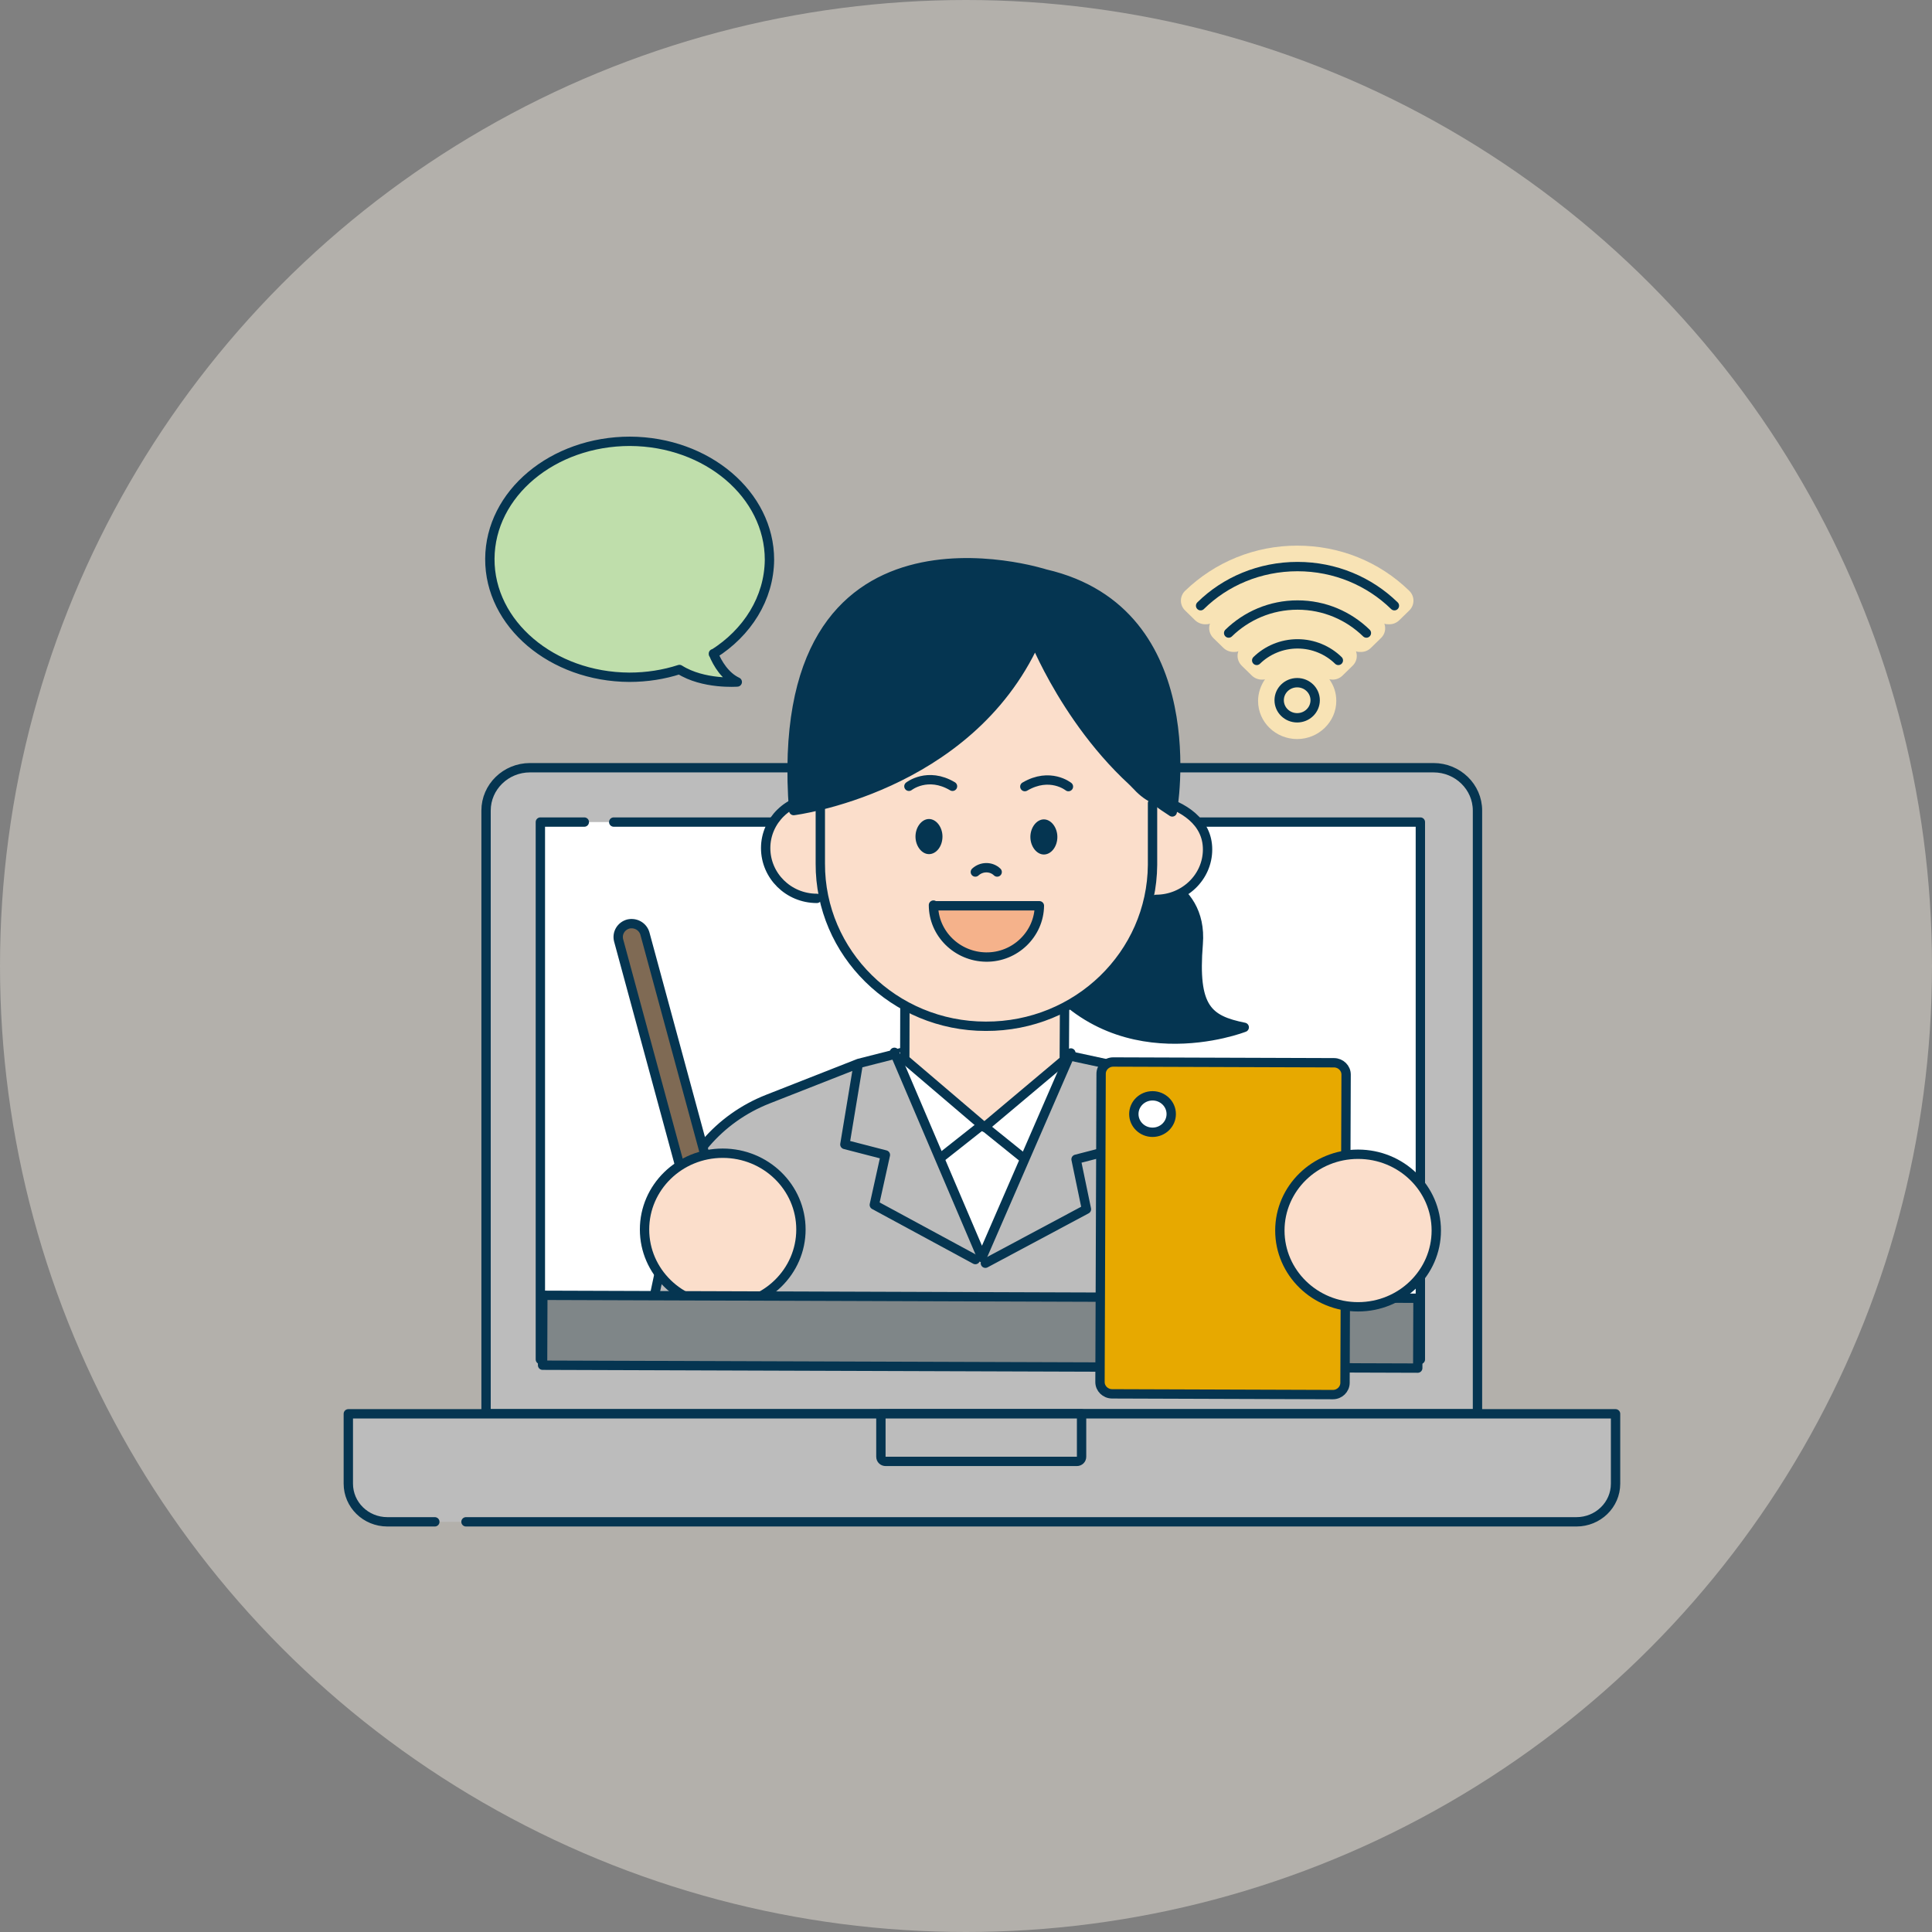 <svg width="62" height="62" viewBox="0 0 62 62" fill="none" xmlns="http://www.w3.org/2000/svg">
<rect x="0" y="0" width="62" height="62" fill="#808080" stroke="none"/>
<circle opacity="0.4" cx="31" cy="31" r="31" fill="#FFF9EB"/>
<g clip-path="url(#clip0_116_435)">
<path d="M17.008 24.637H46.003C46.781 24.637 47.414 25.254 47.414 26.012V45.37H15.598V26.012C15.598 25.254 16.231 24.637 17.008 24.637Z" fill="#BCBCBC" stroke="#053551" stroke-width="0.3" stroke-linecap="round" stroke-linejoin="round"/>
<path d="M19.695 26.381H45.581V43.626H17.341V26.381H18.751" fill="white"/>
<path d="M19.695 26.381H45.581V43.626H17.341V26.381H18.751" stroke="#053551" stroke-width="0.3" stroke-linecap="round" stroke-linejoin="round"/>
<path d="M13.954 48.837H12.433C11.733 48.837 11.178 48.285 11.178 47.613V45.371H51.845V47.613C51.845 48.296 51.278 48.837 50.59 48.837H14.954" fill="#BCBCBC"/>
<path d="M13.954 48.837H12.433C11.733 48.837 11.178 48.285 11.178 47.613V45.371H51.845V47.613C51.845 48.296 51.278 48.837 50.59 48.837H14.954" stroke="#053551" stroke-width="0.3" stroke-linecap="round" stroke-linejoin="round"/>
<path d="M28.28 45.371H34.709V46.747C34.709 46.834 34.643 46.898 34.554 46.898H28.424C28.335 46.898 28.269 46.834 28.269 46.747V45.371H28.28Z" fill="#BCBCBC" stroke="#053551" stroke-width="0.3" stroke-linecap="round" stroke-linejoin="round"/>
<path d="M22.894 20.987C23.982 20.304 24.682 19.199 24.693 17.964C24.693 15.874 22.694 14.173 20.217 14.162C17.741 14.162 15.731 15.841 15.72 17.932C15.709 20.023 17.719 21.723 20.195 21.734C20.762 21.734 21.306 21.647 21.805 21.485C22.572 21.972 23.66 21.886 23.66 21.886C23.271 21.702 23.027 21.301 22.894 20.976V20.987Z" fill="#BFDEAB" stroke="#053551" stroke-width="0.3" stroke-linecap="round" stroke-linejoin="round"/>
<path d="M20.984 41.665L21.583 38.838C21.928 37.224 23.071 35.892 24.637 35.274L27.558 34.126L31.178 33.205L35.553 34.148L38.463 35.317C40.029 35.946 41.162 37.289 41.495 38.903L42.072 41.73" fill="#BCBCBC"/>
<path d="M20.984 41.665L21.583 38.838C21.928 37.224 23.071 35.892 24.637 35.274L27.558 34.126L31.178 33.205L35.553 34.148L38.463 35.317C40.029 35.946 41.162 37.289 41.495 38.903L42.072 41.73" stroke="#053551" stroke-width="0.3" stroke-linecap="round" stroke-linejoin="round"/>
<path d="M28.702 33.77L31.511 40.356L34.365 33.791" fill="white"/>
<path d="M28.702 33.77L31.511 40.356L34.365 33.791" stroke="#053551" stroke-width="0.3" stroke-linecap="round" stroke-linejoin="round"/>
<path d="M32.799 37.127L31.522 36.098L30.234 37.116" fill="white"/>
<path d="M32.799 37.127L31.522 36.098L30.234 37.116" stroke="#053551" stroke-width="0.3" stroke-linecap="round" stroke-linejoin="round"/>
<path d="M36.431 27.92C36.431 27.92 38.618 28.234 38.452 30.292C38.285 32.35 38.752 32.73 39.929 32.968C39.929 32.968 35.698 34.636 33.21 30.964" fill="#053551"/>
<path d="M36.431 27.92C36.431 27.92 38.618 28.234 38.452 30.292C38.285 32.35 38.752 32.73 39.929 32.968C39.929 32.968 35.698 34.636 33.21 30.964" stroke="#053551" stroke-width="0.3" stroke-linecap="round" stroke-linejoin="round"/>
<path d="M29.046 29.673L29.035 33.995L31.589 36.173L34.154 34.017L34.177 29.684L31.622 27.518L29.046 29.673Z" fill="#FBDECB" stroke="#053551" stroke-width="0.3" stroke-linecap="round" stroke-linejoin="round"/>
<path d="M26.214 28.83C25.303 28.83 24.571 28.104 24.571 27.216C24.571 26.328 25.315 25.613 26.225 25.613C26.225 25.613 27.558 24.54 28.213 22.547C28.213 22.547 31.256 20.803 33.843 19.969C33.843 19.969 35.72 25.298 37.108 25.645C37.986 25.872 38.752 26.371 38.752 27.259C38.752 28.147 38.008 28.862 37.097 28.862" fill="#FBDECB"/>
<path d="M26.214 28.83C25.303 28.83 24.571 28.104 24.571 27.216C24.571 26.328 25.315 25.613 26.225 25.613C26.225 25.613 27.558 24.54 28.213 22.547C28.213 22.547 31.256 20.803 33.843 19.969C33.843 19.969 35.72 25.298 37.108 25.645C37.986 25.872 38.752 26.371 38.752 27.259C38.752 28.147 38.008 28.862 37.097 28.862" stroke="#053551" stroke-width="0.3" stroke-linecap="round" stroke-linejoin="round"/>
<path d="M36.986 25.773V27.756C36.964 30.627 34.576 32.945 31.634 32.934C28.691 32.934 26.314 30.583 26.325 27.712V25.416" fill="#FBDECB"/>
<path d="M36.986 25.773V27.756C36.964 30.627 34.576 32.945 31.634 32.934C28.691 32.934 26.314 30.583 26.325 27.712V25.416" stroke="#053551" stroke-width="0.3" stroke-linecap="round" stroke-linejoin="round"/>
<path d="M30.245 26.846C30.245 27.161 30.046 27.41 29.812 27.41C29.579 27.41 29.379 27.15 29.379 26.846C29.379 26.543 29.579 26.283 29.812 26.283C30.046 26.283 30.245 26.543 30.245 26.846Z" fill="#053551"/>
<path d="M33.932 26.858C33.932 27.172 33.732 27.422 33.499 27.422C33.266 27.422 33.066 27.162 33.066 26.858C33.066 26.555 33.266 26.295 33.499 26.295C33.732 26.295 33.932 26.555 33.932 26.858Z" fill="#053551"/>
<path d="M32 27.984C31.811 27.8 31.5 27.8 31.3 27.984Z" fill="#FBDECB"/>
<path d="M32 27.984C31.811 27.8 31.5 27.8 31.3 27.984" stroke="#053551" stroke-width="0.3" stroke-linecap="round" stroke-linejoin="round"/>
<path d="M29.956 29.045C29.956 29.955 30.712 30.702 31.645 30.713C32.577 30.724 33.344 29.977 33.355 29.067H29.956V29.045Z" fill="#F5B28B" stroke="#053551" stroke-width="0.3" stroke-linecap="round" stroke-linejoin="round"/>
<path d="M29.168 25.233C29.168 25.233 29.768 24.757 30.567 25.233Z" fill="#FBDECB"/>
<path d="M29.168 25.233C29.168 25.233 29.768 24.757 30.567 25.233" stroke="#053551" stroke-width="0.3" stroke-linecap="round" stroke-linejoin="round"/>
<path d="M34.287 25.243C34.287 25.243 33.699 24.767 32.888 25.243Z" fill="#FBDECB"/>
<path d="M34.287 25.243C34.287 25.243 33.699 24.767 32.888 25.243" stroke="#053551" stroke-width="0.3" stroke-linecap="round" stroke-linejoin="round"/>
<path d="M25.47 26.012C25.47 26.012 31.056 25.319 33.221 20.585C33.221 20.585 34.654 24.171 37.619 26.056C37.619 26.056 38.785 19.632 33.544 18.419C33.544 18.419 24.671 15.548 25.47 26.012Z" fill="#053551" stroke="#053551" stroke-width="0.3" stroke-linecap="round" stroke-linejoin="round"/>
<path d="M27.524 34.246L27.113 36.727L28.413 37.063L28.058 38.666L31.3 40.421" fill="#BCBCBC"/>
<path d="M27.524 34.246L27.113 36.727L28.413 37.063L28.058 38.666L31.3 40.421" stroke="#053551" stroke-width="0.3" stroke-linecap="round" stroke-linejoin="round"/>
<path d="M35.431 34.397L35.831 36.866L34.532 37.202L34.865 38.805L31.622 40.538" fill="#BCBCBC"/>
<path d="M35.431 34.397L35.831 36.866L34.532 37.202L34.865 38.805L31.622 40.538" stroke="#053551" stroke-width="0.3" stroke-linecap="round" stroke-linejoin="round"/>
<path d="M22.894 38.102L22.061 38.319L19.851 30.173C19.795 29.945 19.929 29.718 20.162 29.653C20.395 29.599 20.628 29.729 20.695 29.956L22.905 38.102H22.894Z" fill="#7F6A54" stroke="#053551" stroke-width="0.3" stroke-linecap="round" stroke-linejoin="round"/>
<path d="M23.193 41.904C24.579 41.904 25.703 40.808 25.703 39.456C25.703 38.104 24.579 37.008 23.193 37.008C21.807 37.008 20.684 38.104 20.684 39.456C20.684 40.808 21.807 41.904 23.193 41.904Z" fill="#FBDECB" stroke="#053551" stroke-width="0.3" stroke-linecap="round" stroke-linejoin="round"/>
<path d="M45.505 41.662L17.42 41.568L17.412 43.811L45.497 43.904L45.505 41.662Z" fill="#7F8688" stroke="#053551" stroke-width="0.3" stroke-linecap="round" stroke-linejoin="round"/>
<path d="M42.811 34.105L35.726 34.081C35.511 34.081 35.336 34.25 35.336 34.459L35.3 44.349C35.299 44.559 35.473 44.729 35.688 44.73L42.773 44.754C42.987 44.755 43.162 44.585 43.163 44.376L43.198 34.486C43.199 34.277 43.025 34.106 42.811 34.105Z" fill="#E7A900" stroke="#053551" stroke-width="0.3" stroke-linecap="round" stroke-linejoin="round"/>
<path d="M43.582 41.937C44.968 41.937 46.092 40.841 46.092 39.489C46.092 38.137 44.968 37.041 43.582 37.041C42.196 37.041 41.072 38.137 41.072 39.489C41.072 40.841 42.196 41.937 43.582 41.937Z" fill="#FBDECB" stroke="#053551" stroke-width="0.3" stroke-linecap="round" stroke-linejoin="round"/>
<path d="M36.986 36.336C37.317 36.336 37.586 36.074 37.586 35.751C37.586 35.428 37.317 35.166 36.986 35.166C36.655 35.166 36.386 35.428 36.386 35.751C36.386 36.074 36.655 36.336 36.986 36.336Z" fill="white" stroke="#053551" stroke-width="0.3" stroke-linecap="round" stroke-linejoin="round"/>
<path d="M45.226 18.961C44.26 18.019 42.983 17.51 41.628 17.51C40.273 17.51 38.996 18.03 38.03 18.961C37.852 19.135 37.852 19.416 38.03 19.59L38.352 19.904C38.441 19.99 38.563 20.034 38.674 20.034C38.729 20.034 38.774 20.034 38.829 20.012C38.774 20.164 38.807 20.348 38.94 20.478L39.262 20.792C39.351 20.879 39.473 20.922 39.584 20.922C39.64 20.922 39.684 20.922 39.74 20.9C39.684 21.052 39.718 21.236 39.851 21.366L40.173 21.68C40.262 21.767 40.384 21.81 40.495 21.81C40.528 21.81 40.562 21.81 40.595 21.799C40.462 21.994 40.373 22.233 40.373 22.493C40.373 23.175 40.939 23.717 41.628 23.717C42.316 23.717 42.883 23.164 42.883 22.493C42.883 22.233 42.805 22.005 42.661 21.799C42.694 21.799 42.727 21.81 42.761 21.81C42.883 21.81 42.994 21.767 43.083 21.68L43.405 21.366C43.538 21.236 43.571 21.063 43.516 20.9C43.56 20.922 43.616 20.922 43.671 20.922C43.793 20.922 43.904 20.879 43.993 20.792L44.315 20.478C44.449 20.348 44.482 20.175 44.426 20.012C44.471 20.034 44.526 20.034 44.582 20.034C44.704 20.034 44.815 19.99 44.904 19.904L45.226 19.59C45.404 19.416 45.404 19.135 45.226 18.961Z" fill="#F8E3B5"/>
<path d="M41.628 23.035C41.947 23.035 42.205 22.783 42.205 22.471C42.205 22.16 41.947 21.908 41.628 21.908C41.309 21.908 41.05 22.16 41.05 22.471C41.05 22.783 41.309 23.035 41.628 23.035Z" stroke="#053551" stroke-width="0.3" stroke-linecap="round" stroke-linejoin="round"/>
<path d="M44.748 19.438C43.949 18.658 42.849 18.182 41.639 18.182C40.428 18.182 39.318 18.658 38.529 19.438" stroke="#053551" stroke-width="0.3" stroke-linecap="round" stroke-linejoin="round"/>
<path d="M43.849 20.315C43.282 19.763 42.505 19.416 41.639 19.416C40.773 19.416 39.995 19.763 39.429 20.315" stroke="#053551" stroke-width="0.3" stroke-linecap="round" stroke-linejoin="round"/>
<path d="M40.329 21.193C40.662 20.868 41.128 20.662 41.639 20.662C42.15 20.662 42.616 20.868 42.949 21.193" stroke="#053551" stroke-width="0.3" stroke-linecap="round" stroke-linejoin="round"/>
</g>
<defs>
<clipPath id="clip0_116_435">
<rect width="41" height="35" fill="white" transform="translate(11 14)"/>
</clipPath>
</defs>
</svg>
